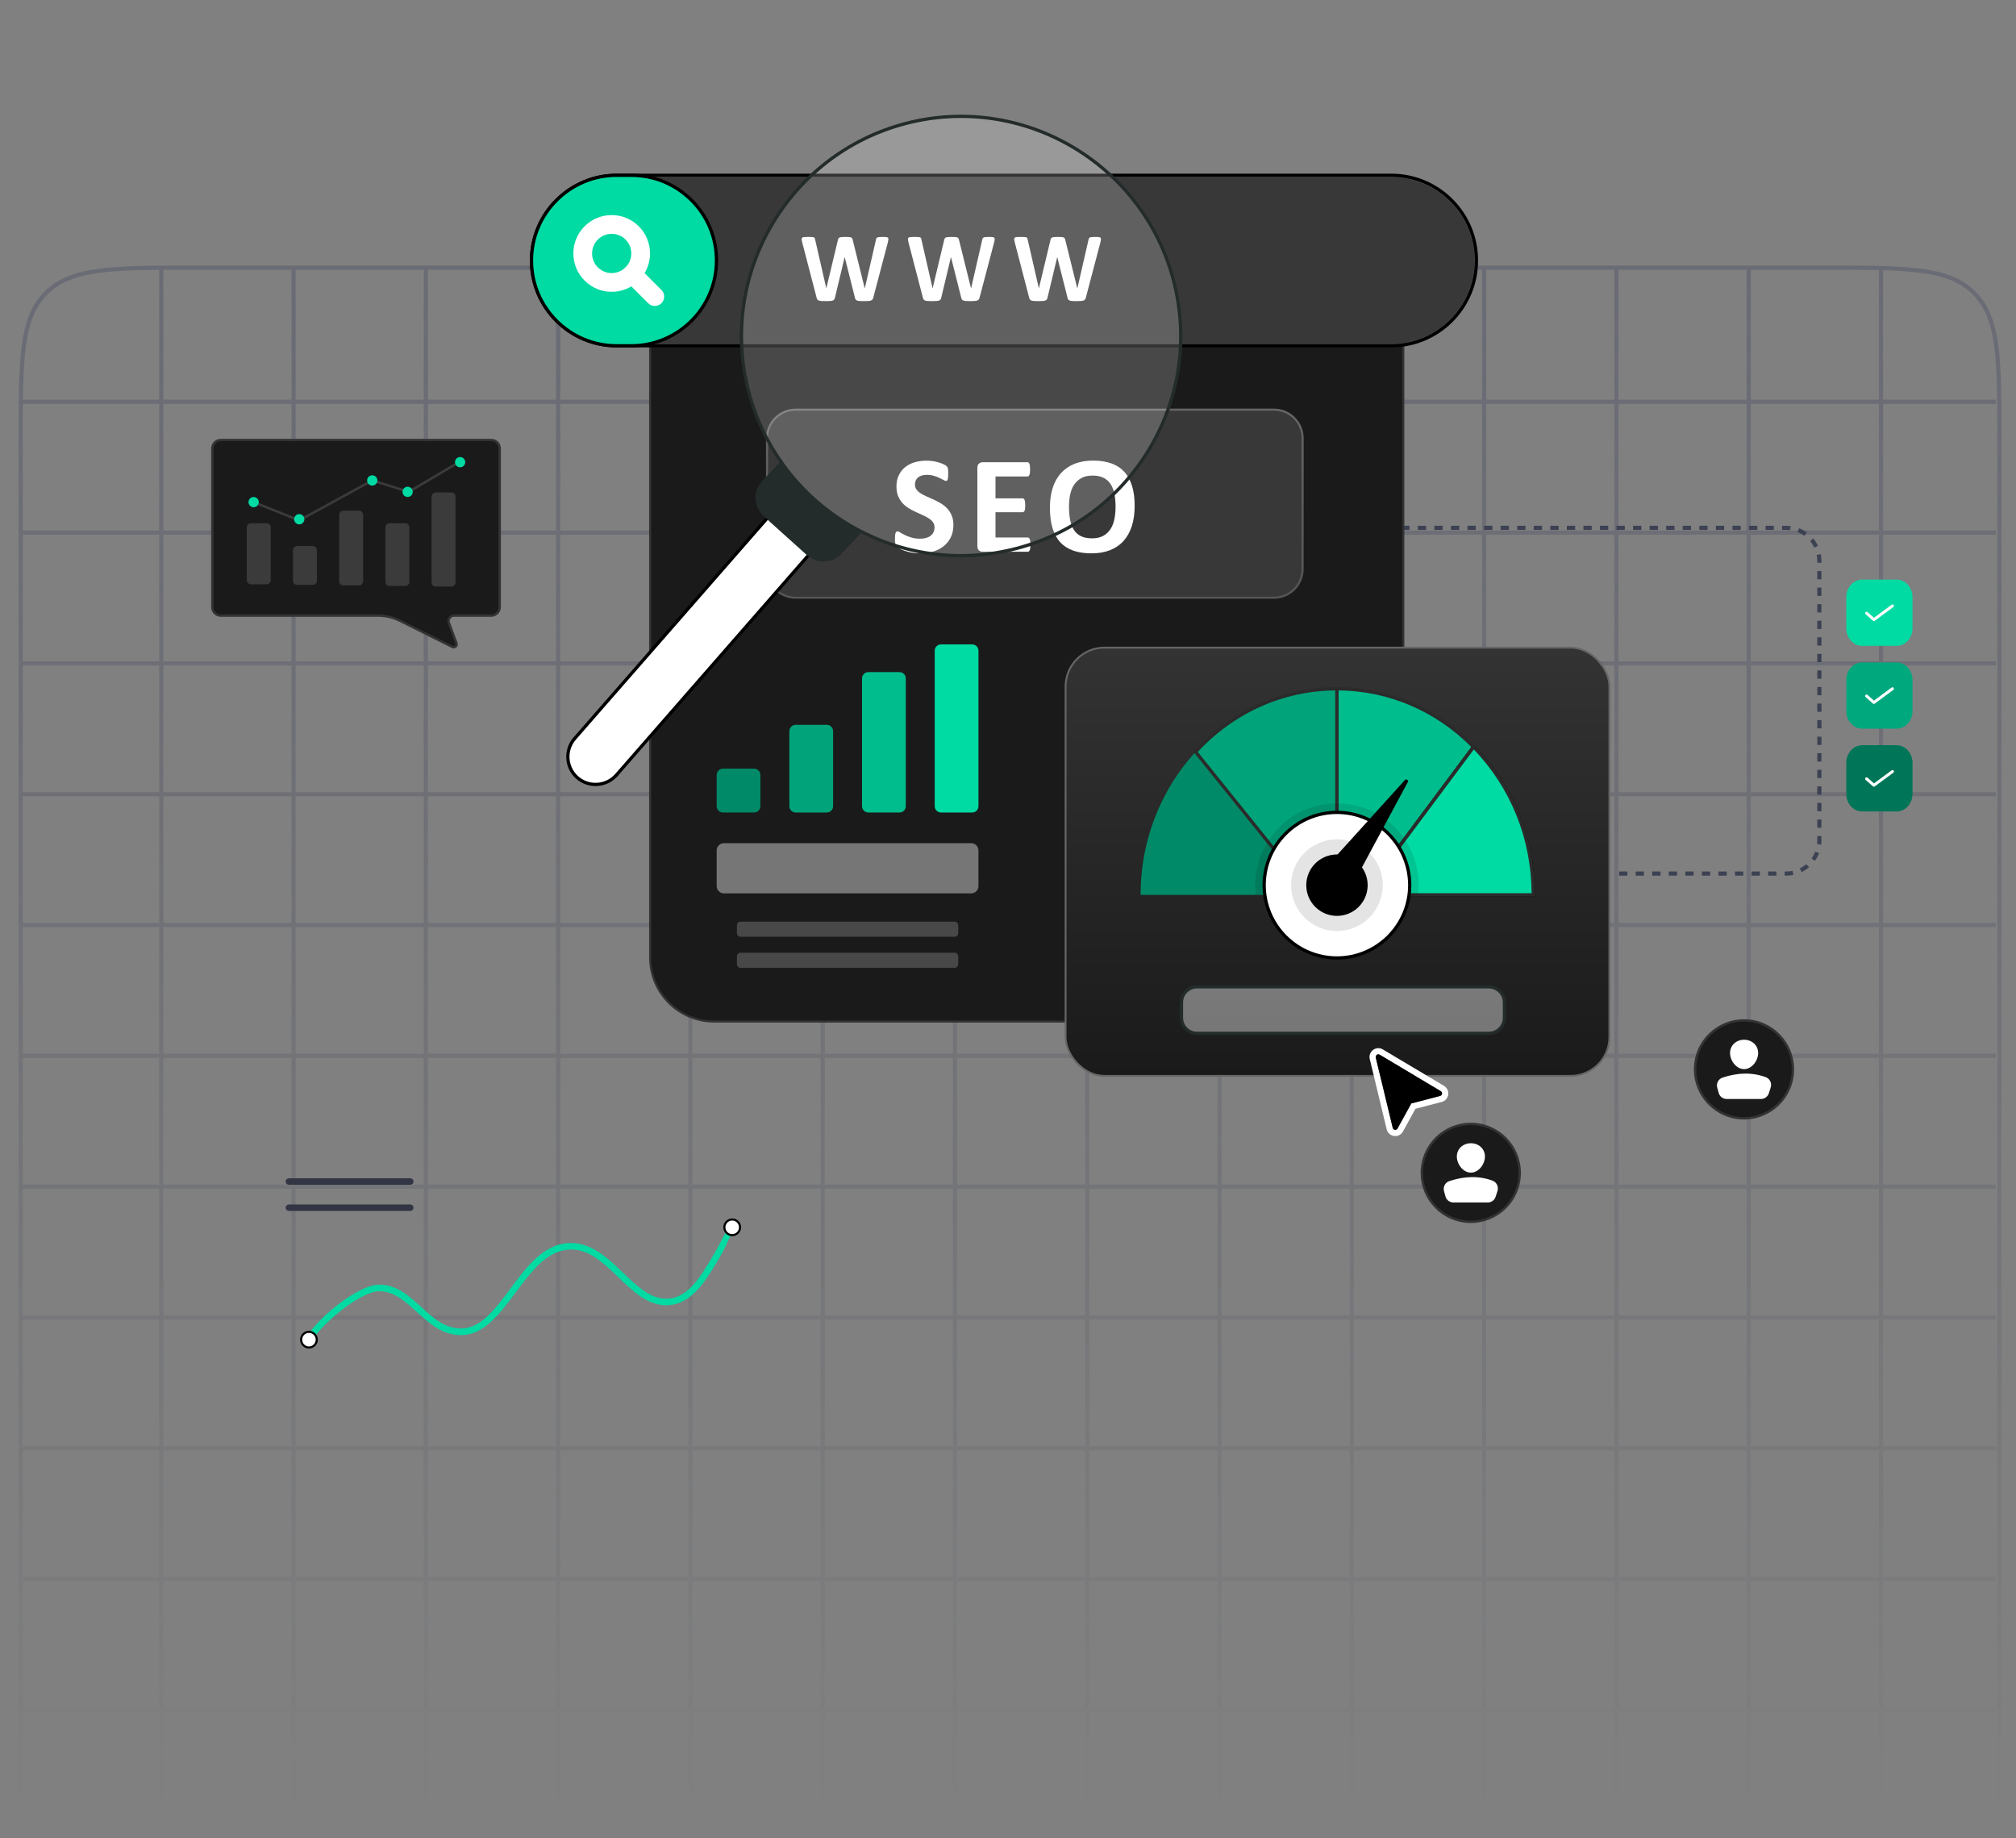 <svg xmlns="http://www.w3.org/2000/svg" width="487" height="444" viewBox="0 0 487 444" fill="none"><rect x="0" y="0" width="487" height="444" fill="#808080" stroke="none"/><g clip-path="url(#clip0_295_769)"><path d="M38.958 64.82V542.232M70.915 64.821V542.232M102.87 64.821V542.232M134.826 64.821V542.232M166.782 64.821V542.232M198.738 64.821V542.232M230.695 64.821V542.232M262.649 64.821V542.232M294.606 64.821V542.232M326.562 64.821V542.232M358.518 64.821V542.232M390.473 64.821V542.232M422.429 64.821V542.232M454.386 64.821V542.232M5.339 97.049H482.13M5.339 128.646H482.13M5.339 160.242H482.13M5.339 191.838H482.13M5.339 223.435H482.13M5.339 255.031H482.13M5.339 286.627H482.13M5.339 318.223H482.13M5.339 349.819H482.13M5.339 381.417H482.13M5.339 413.013H482.13M5.339 444.609H482.13M5.339 476.205H482.13M5.339 507.802H482.13M46.763 542.641H441.226C460.914 542.641 470.757 542.641 476.873 536.526C482.99 530.41 482.99 520.566 482.99 500.879V106.415C482.99 86.727 482.99 76.884 476.873 70.767C470.757 64.651 460.914 64.651 441.226 64.651H46.763C27.076 64.651 17.232 64.651 11.116 70.767C5 76.884 5 86.727 5 106.415V500.879C5 520.566 5 530.41 11.116 536.526C17.232 542.641 27.076 542.641 46.763 542.641Z" stroke="url(#paint0_linear_295_769)" stroke-opacity="0.4"></path><path d="M322.5 127.5H431.5C435.918 127.5 439.5 131.082 439.5 135.5V203C439.5 207.418 435.918 211 431.5 211H390.5" stroke="#3C4153" stroke-dasharray="2 2"></path><path data-figma-bg-blur-radius="15.0045" d="M338.993 77.023V226.041C338.993 237.473 329.725 246.741 318.293 246.741H172.517C163.977 246.74 157.055 239.817 157.055 231.278V77.023H338.993Z" fill="url(#paint1_linear_295_769)" stroke="#333333" stroke-width="0.5"></path><path d="M192.197 98.953H307.769C311.581 98.953 314.673 102.044 314.673 105.857V137.479C314.673 141.292 311.582 144.384 307.769 144.384H192.197C188.384 144.384 185.293 141.292 185.293 137.479V105.857C185.293 102.044 188.384 98.953 192.197 98.953Z" fill="#383838" stroke="url(#paint2_linear_295_769)" stroke-width="0.5"></path><path d="M230.312 126.786C230.312 127.923 230.1 128.92 229.677 129.779C229.253 130.638 228.679 131.353 227.955 131.927C227.23 132.501 226.383 132.932 225.414 133.223C224.445 133.513 223.407 133.659 222.306 133.659C221.56 133.659 220.866 133.597 220.226 133.475C219.584 133.353 219.019 133.204 218.53 133.033C218.041 132.861 217.631 132.68 217.302 132.489C216.972 132.299 216.735 132.132 216.591 131.988C216.445 131.845 216.342 131.635 216.283 131.362C216.222 131.089 216.191 130.697 216.191 130.184C216.191 129.838 216.203 129.548 216.224 129.315C216.246 129.083 216.283 128.892 216.333 128.746C216.382 128.603 216.45 128.499 216.533 128.438C216.617 128.377 216.714 128.346 216.827 128.346C216.982 128.346 217.203 128.438 217.485 128.621C217.77 128.805 218.135 129.01 218.579 129.231C219.024 129.454 219.558 129.657 220.174 129.84C220.793 130.024 221.508 130.115 222.322 130.115C222.857 130.115 223.336 130.052 223.76 129.922C224.183 129.795 224.543 129.614 224.838 129.379C225.132 129.144 225.357 128.857 225.515 128.511C225.67 128.165 225.748 127.782 225.748 127.358C225.748 126.869 225.614 126.448 225.346 126.097C225.077 125.746 224.729 125.434 224.301 125.161C223.873 124.888 223.384 124.631 222.84 124.391C222.294 124.151 221.732 123.9 221.151 123.631C220.572 123.363 220.01 123.06 219.462 122.721C218.916 122.382 218.429 121.975 218.001 121.502C217.57 121.029 217.224 120.469 216.956 119.822C216.688 119.175 216.554 118.401 216.554 117.498C216.554 116.463 216.747 115.552 217.13 114.767C217.514 113.981 218.031 113.329 218.685 112.811C219.337 112.294 220.106 111.906 220.991 111.649C221.878 111.393 222.814 111.266 223.807 111.266C224.32 111.266 224.833 111.306 225.346 111.383C225.859 111.461 226.339 111.567 226.783 111.701C227.228 111.835 227.623 111.986 227.969 112.153C228.315 112.32 228.543 112.459 228.654 112.571C228.764 112.684 228.839 112.779 228.879 112.856C228.919 112.934 228.952 113.037 228.981 113.164C229.009 113.291 229.028 113.454 229.039 113.649C229.051 113.844 229.056 114.087 229.056 114.376C229.056 114.698 229.046 114.971 229.03 115.195C229.014 115.418 228.985 115.602 228.945 115.745C228.905 115.891 228.851 115.995 228.778 116.063C228.705 116.129 228.609 116.162 228.486 116.162C228.364 116.162 228.169 116.084 227.903 115.929C227.635 115.773 227.305 115.602 226.917 115.421C226.527 115.237 226.075 115.07 225.564 114.919C225.052 114.769 224.489 114.694 223.878 114.694C223.398 114.694 222.981 114.752 222.624 114.87C222.266 114.988 221.97 115.148 221.73 115.355C221.49 115.562 221.311 115.809 221.193 116.098C221.076 116.388 221.019 116.693 221.019 117.018C221.019 117.496 221.149 117.912 221.412 118.263C221.673 118.613 222.024 118.926 222.464 119.199C222.904 119.472 223.402 119.728 223.96 119.968C224.518 120.208 225.085 120.462 225.666 120.728C226.244 120.994 226.814 121.3 227.369 121.639C227.927 121.977 228.423 122.385 228.856 122.86C229.291 123.333 229.642 123.89 229.908 124.53C230.176 125.17 230.31 125.925 230.31 126.793L230.312 126.786Z" fill="white"></path><path d="M248.919 131.551C248.919 131.873 248.905 132.143 248.877 132.362C248.848 132.579 248.806 132.755 248.752 132.889C248.698 133.023 248.627 133.12 248.543 133.181C248.458 133.242 248.366 133.273 248.267 133.273H237.405C237.038 133.273 236.727 133.164 236.478 132.946C236.229 132.729 236.102 132.374 236.102 131.885V113.033C236.102 112.543 236.226 112.188 236.478 111.972C236.73 111.755 237.038 111.645 237.405 111.645H248.201C248.303 111.645 248.392 111.673 248.47 111.729C248.547 111.786 248.613 111.882 248.67 112.023C248.726 112.162 248.766 112.341 248.794 112.557C248.822 112.774 248.837 113.051 248.837 113.383C248.837 113.696 248.822 113.96 248.794 114.176C248.766 114.395 248.724 114.569 248.67 114.703C248.613 114.837 248.547 114.934 248.47 114.995C248.392 115.056 248.303 115.087 248.201 115.087H240.48V120.368H247.013C247.114 120.368 247.206 120.399 247.289 120.46C247.371 120.521 247.441 120.618 247.498 120.745C247.554 120.874 247.594 121.046 247.623 121.262C247.651 121.479 247.665 121.745 247.665 122.055C247.665 122.366 247.651 122.646 247.623 122.857C247.594 123.069 247.552 123.239 247.498 123.366C247.441 123.493 247.373 123.587 247.289 123.641C247.204 123.695 247.112 123.726 247.013 123.726H240.48V129.826H248.267C248.368 129.826 248.46 129.857 248.543 129.918C248.627 129.979 248.695 130.075 248.752 130.212C248.808 130.346 248.848 130.52 248.877 130.739C248.905 130.955 248.919 131.226 248.919 131.551Z" fill="white"></path><path d="M274.096 122.208C274.096 124.003 273.872 125.605 273.427 127.022C272.983 128.438 272.319 129.638 271.439 130.624C270.56 131.609 269.47 132.362 268.172 132.88C266.873 133.397 265.372 133.656 263.669 133.656C261.965 133.656 260.518 133.435 259.264 132.995C258.01 132.555 256.966 131.885 256.131 130.981C255.295 130.078 254.67 128.932 254.251 127.537C253.832 126.144 253.625 124.495 253.625 122.589C253.625 120.841 253.848 119.267 254.293 117.867C254.738 116.47 255.401 115.279 256.281 114.298C257.161 113.317 258.25 112.564 259.549 112.042C260.848 111.52 262.353 111.256 264.071 111.256C265.788 111.256 267.155 111.475 268.407 111.908C269.661 112.343 270.708 113.011 271.55 113.915C272.39 114.816 273.025 115.957 273.456 117.331C273.884 118.707 274.1 120.331 274.1 122.203L274.096 122.208ZM269.484 122.443C269.484 121.307 269.395 120.274 269.216 119.343C269.037 118.413 268.734 117.616 268.306 116.952C267.878 116.289 267.306 115.778 266.593 115.416C265.88 115.054 264.988 114.872 263.918 114.872C262.847 114.872 261.935 115.075 261.21 115.482C260.485 115.889 259.9 116.432 259.455 117.11C259.01 117.79 258.695 118.583 258.512 119.491C258.328 120.399 258.236 121.361 258.236 122.375C258.236 123.556 258.326 124.617 258.502 125.558C258.681 126.499 258.982 127.304 259.406 127.972C259.829 128.64 260.398 129.151 261.109 129.501C261.822 129.852 262.718 130.028 263.8 130.028C264.883 130.028 265.784 129.828 266.508 129.426C267.233 129.024 267.819 128.478 268.263 127.789C268.708 127.099 269.023 126.292 269.207 125.375C269.39 124.455 269.482 123.479 269.482 122.441L269.484 122.443Z" fill="white"></path><path d="M148.979 42.562H336.075C341.522 42.562 346.467 44.697 350.127 48.187L350.477 48.529C354.156 52.22 356.432 57.308 356.432 62.93C356.432 74.178 347.32 83.298 336.075 83.298H148.97C137.725 83.298 128.613 74.175 128.613 62.93C128.613 51.683 137.734 42.562 148.979 42.562Z" fill="#383838" stroke="url(#paint3_linear_295_769)" stroke-width="0.445"></path><path d="M336.078 83.911H148.972C137.408 83.911 128 74.498 128 62.93C128 51.362 137.413 41.946 148.984 41.946H336.08C341.684 41.946 346.952 44.13 350.916 48.092C354.873 52.061 357.052 57.328 357.052 62.928C357.052 74.498 347.644 83.911 336.08 83.911H336.078ZM148.984 42.732C137.846 42.732 128.786 51.792 128.786 62.93C128.786 74.067 137.841 83.128 148.972 83.128H336.078C347.208 83.128 356.264 74.067 356.264 62.93C356.264 57.54 354.168 52.468 350.359 48.649C346.545 44.833 341.473 42.732 336.08 42.732H148.984Z" fill="black"></path><path d="M128.391 62.93C128.391 74.298 137.601 83.521 148.97 83.521H152.496C163.864 83.521 173.075 74.3 173.075 62.93C173.075 57.246 170.774 52.103 167.055 48.372C163.323 44.64 158.18 42.339 152.496 42.339H148.979C137.611 42.339 128.391 51.559 128.391 62.93Z" fill="#00DAA3"></path><path d="M152.498 83.911H148.972C137.408 83.911 128 74.498 128 62.93C128 51.362 137.413 41.946 148.984 41.946H152.501C158.105 41.946 163.373 44.13 167.337 48.092C171.294 52.061 173.473 57.328 173.473 62.928C173.473 74.498 164.064 83.911 152.501 83.911H152.498ZM148.984 42.732C137.846 42.732 128.786 51.792 128.786 62.93C128.786 74.067 137.841 83.128 148.972 83.128H152.498C163.629 83.128 172.684 74.067 172.684 62.93C172.684 57.54 170.588 52.47 166.779 48.649C162.966 44.836 157.893 42.735 152.498 42.735H148.981L148.984 42.732Z" fill="black"></path><path d="M210.966 71.865C210.919 72.056 210.853 72.209 210.771 72.322C210.686 72.437 210.564 72.524 210.397 72.583C210.232 72.642 210.018 72.682 209.757 72.703C209.496 72.722 209.164 72.734 208.759 72.734C208.308 72.734 207.945 72.724 207.672 72.703C207.399 72.682 207.183 72.644 207.025 72.583C206.868 72.524 206.752 72.437 206.682 72.322C206.611 72.207 206.555 72.056 206.515 71.865L204.059 62.132H204.035L201.708 71.865C201.668 72.049 201.614 72.197 201.541 72.31C201.471 72.425 201.358 72.512 201.203 72.576C201.047 72.639 200.838 72.679 200.574 72.701C200.308 72.719 199.96 72.731 199.523 72.731C199.064 72.731 198.699 72.722 198.424 72.701C198.151 72.682 197.935 72.642 197.777 72.581C197.619 72.522 197.504 72.435 197.434 72.32C197.363 72.204 197.304 72.054 197.255 71.863L193.766 58.462C193.695 58.178 193.655 57.954 193.646 57.792C193.636 57.629 193.683 57.505 193.782 57.418C193.881 57.331 194.043 57.276 194.269 57.258C194.495 57.239 194.81 57.227 195.213 57.227C195.584 57.227 195.878 57.234 196.097 57.246C196.316 57.258 196.478 57.286 196.589 57.331C196.699 57.375 196.775 57.436 196.815 57.521C196.855 57.606 196.885 57.721 196.909 57.872L199.603 69.633H199.614L202.416 57.954C202.447 57.803 202.489 57.681 202.541 57.587C202.593 57.493 202.68 57.42 202.802 57.368C202.925 57.316 203.094 57.281 203.306 57.262C203.52 57.243 203.805 57.232 204.162 57.232C204.541 57.232 204.844 57.241 205.07 57.255C205.296 57.272 205.47 57.305 205.593 57.356C205.715 57.408 205.804 57.481 205.858 57.575C205.913 57.669 205.957 57.796 205.99 57.954L208.886 69.633H208.91L211.604 57.907C211.627 57.78 211.658 57.672 211.698 57.58C211.738 57.488 211.813 57.418 211.924 57.366C212.034 57.314 212.192 57.279 212.399 57.26C212.604 57.241 212.893 57.229 213.265 57.229C213.613 57.229 213.883 57.239 214.079 57.26C214.272 57.279 214.413 57.333 214.5 57.42C214.587 57.507 214.625 57.636 214.613 57.806C214.601 57.975 214.559 58.208 214.488 58.5L210.964 71.863L210.966 71.865Z" fill="white"></path><path d="M236.642 71.865C236.595 72.056 236.529 72.209 236.447 72.322C236.362 72.437 236.24 72.524 236.073 72.583C235.908 72.642 235.694 72.682 235.433 72.703C235.171 72.722 234.84 72.734 234.435 72.734C233.983 72.734 233.621 72.724 233.348 72.703C233.075 72.682 232.859 72.644 232.701 72.583C232.544 72.524 232.428 72.437 232.358 72.322C232.287 72.207 232.231 72.056 232.191 71.865L229.734 62.132H229.711L227.384 71.865C227.344 72.049 227.29 72.197 227.217 72.31C227.146 72.425 227.034 72.512 226.878 72.576C226.723 72.639 226.514 72.679 226.25 72.701C225.984 72.719 225.636 72.731 225.198 72.731C224.74 72.731 224.375 72.722 224.1 72.701C223.825 72.679 223.61 72.642 223.453 72.581C223.295 72.522 223.18 72.435 223.109 72.32C223.039 72.204 222.98 72.054 222.93 71.863L219.441 58.462C219.371 58.178 219.331 57.954 219.321 57.792C219.312 57.629 219.359 57.505 219.458 57.418C219.557 57.331 219.719 57.276 219.945 57.258C220.171 57.239 220.486 57.227 220.888 57.227C221.26 57.227 221.554 57.234 221.773 57.246C221.992 57.258 222.154 57.286 222.265 57.331C222.375 57.375 222.451 57.436 222.491 57.521C222.531 57.606 222.561 57.721 222.585 57.872L225.278 69.633H225.29L228.092 57.954C228.123 57.803 228.165 57.681 228.217 57.587C228.269 57.493 228.356 57.42 228.478 57.368C228.6 57.316 228.77 57.281 228.982 57.262C229.196 57.243 229.48 57.232 229.838 57.232C230.217 57.232 230.52 57.241 230.746 57.255C230.972 57.272 231.146 57.305 231.268 57.356C231.391 57.408 231.48 57.481 231.534 57.575C231.588 57.669 231.633 57.796 231.666 57.954L234.562 69.633H234.586L237.279 57.907C237.303 57.78 237.334 57.672 237.374 57.58C237.414 57.488 237.489 57.418 237.599 57.366C237.71 57.314 237.868 57.279 238.075 57.26C238.279 57.241 238.569 57.229 238.94 57.229C239.289 57.229 239.559 57.239 239.755 57.26C239.947 57.279 240.089 57.333 240.176 57.42C240.263 57.507 240.3 57.636 240.289 57.806C240.277 57.975 240.237 58.208 240.164 58.5L236.64 71.863L236.642 71.865Z" fill="white"></path><path d="M262.314 71.865C262.267 72.056 262.201 72.209 262.119 72.322C262.034 72.437 261.911 72.524 261.744 72.583C261.58 72.642 261.366 72.682 261.105 72.703C260.843 72.722 260.512 72.734 260.107 72.734C259.655 72.734 259.293 72.724 259.02 72.703C258.747 72.684 258.531 72.644 258.373 72.583C258.215 72.524 258.1 72.437 258.03 72.322C257.959 72.207 257.903 72.056 257.863 71.865L255.406 62.132H255.383L253.056 71.865C253.016 72.049 252.962 72.197 252.889 72.31C252.818 72.425 252.705 72.512 252.55 72.576C252.395 72.639 252.186 72.679 251.922 72.701C251.656 72.719 251.308 72.731 250.87 72.731C250.412 72.731 250.047 72.722 249.772 72.701C249.499 72.682 249.282 72.642 249.125 72.581C248.967 72.522 248.852 72.435 248.781 72.32C248.711 72.204 248.652 72.054 248.602 71.863L245.113 58.462C245.043 58.178 245.003 57.954 244.993 57.792C244.984 57.629 245.031 57.505 245.13 57.418C245.229 57.331 245.391 57.276 245.617 57.258C245.843 57.239 246.158 57.227 246.56 57.227C246.932 57.227 247.226 57.234 247.445 57.246C247.664 57.258 247.826 57.286 247.937 57.331C248.047 57.375 248.122 57.436 248.162 57.521C248.202 57.606 248.233 57.721 248.257 57.872L250.95 69.633H250.962L253.764 57.954C253.795 57.803 253.837 57.681 253.889 57.587C253.941 57.493 254.028 57.42 254.15 57.368C254.272 57.316 254.442 57.281 254.653 57.262C254.868 57.243 255.152 57.232 255.51 57.232C255.889 57.232 256.192 57.241 256.418 57.255C256.644 57.272 256.818 57.305 256.94 57.356C257.063 57.408 257.152 57.481 257.206 57.575C257.26 57.669 257.305 57.796 257.338 57.954L260.234 69.633H260.258L262.951 57.907C262.975 57.78 263.005 57.672 263.045 57.58C263.085 57.488 263.161 57.418 263.271 57.366C263.382 57.314 263.54 57.279 263.747 57.26C263.951 57.241 264.241 57.229 264.612 57.229C264.961 57.229 265.231 57.239 265.426 57.26C265.619 57.279 265.76 57.333 265.848 57.42C265.935 57.507 265.972 57.636 265.96 57.806C265.949 57.975 265.906 58.208 265.836 58.5L262.311 71.863L262.314 71.865Z" fill="white"></path><path d="M141.212 67.769C137.601 64.158 137.601 58.281 141.212 54.667C142.963 52.917 145.29 51.952 147.765 51.952C150.24 51.952 152.566 52.917 154.314 54.667C157.928 58.279 157.928 64.156 154.314 67.769C152.564 69.52 150.237 70.484 147.765 70.484C145.292 70.484 142.963 69.52 141.215 67.769H141.212ZM144.412 57.867C142.565 59.716 142.565 62.723 144.412 64.57C145.306 65.466 146.497 65.958 147.762 65.958C149.028 65.958 150.218 65.464 151.115 64.57C152.962 62.721 152.962 59.714 151.115 57.867C150.218 56.971 149.028 56.479 147.762 56.479C146.497 56.479 145.306 56.973 144.41 57.867H144.412Z" fill="white"></path><path d="M158.183 73.903C158.762 73.903 159.341 73.682 159.783 73.239C160.665 72.355 160.665 70.922 159.783 70.04L154.311 64.567C153.428 63.683 151.996 63.683 151.111 64.567C150.229 65.452 150.229 66.885 151.111 67.767L156.583 73.239C157.026 73.682 157.604 73.903 158.183 73.903Z" fill="white"></path><path d="M200.288 128.407L148.854 187.264C146.379 190.015 142.149 190.241 139.391 187.765C136.641 185.29 136.422 181.053 138.897 178.303L190.317 119.453C190.4 119.554 190.501 119.653 190.609 119.752L199.832 128.052C199.978 128.184 200.128 128.302 200.288 128.405V128.407Z" fill="white"></path><path d="M143.866 189.869C142.177 189.869 140.481 189.271 139.128 188.057C136.222 185.441 135.987 180.947 138.603 178.04L190.019 119.194C190.096 119.107 190.2 119.051 190.322 119.06C190.437 119.06 190.548 119.114 190.619 119.204C190.689 119.291 190.776 119.375 190.87 119.46L200.093 127.76C200.225 127.88 200.359 127.986 200.5 128.078C200.594 128.139 200.658 128.24 200.672 128.353C200.688 128.466 200.653 128.579 200.58 128.664L149.146 187.521C147.746 189.078 145.807 189.869 143.864 189.869H143.866ZM190.332 120.032L139.191 178.559C136.86 181.15 137.069 185.147 139.653 187.471C142.238 189.794 146.235 189.582 148.56 186.999L199.709 128.466C199.66 128.426 199.613 128.384 199.566 128.342L190.343 120.041C190.343 120.041 190.334 120.032 190.329 120.03L190.332 120.032Z" fill="black"></path><path d="M184.15 124.34C184.241 124.46 184.359 124.572 184.479 124.685L194.948 134.105C195.113 134.256 195.287 134.388 195.471 134.51C197.908 136.268 201.322 135.938 203.383 133.661L207.926 128.784C200.512 124.288 193.871 118.498 188.389 111.623L184.044 116.263C181.955 118.594 182.034 122.107 184.152 124.34H184.15Z" fill="#242B2B"></path><g opacity="0.2"><path d="M245.642 132.452C231.474 136.176 217.141 133.804 205.413 126.953C199.035 123.234 193.431 118.183 189.05 112.07C185.378 106.951 182.559 101.09 180.863 94.632C173.421 66.301 190.349 37.295 218.687 29.847C247.018 22.405 276.019 39.34 283.468 67.671C290.909 96.002 273.982 125.008 245.644 132.452H245.642Z" fill="white"></path></g><path d="M232.073 134.607C222.724 134.607 213.501 132.132 205.213 127.292L205.06 127.203C204.843 127.076 204.625 126.946 204.415 126.815C199.018 123.542 194.296 119.394 190.386 114.489C189.831 113.795 189.288 113.077 188.732 112.299C184.928 107.003 182.152 101.093 180.481 94.734C172.998 66.238 190.09 36.959 218.585 29.47C247.079 21.984 276.353 39.081 283.844 67.574C287.47 81.377 285.505 95.769 278.311 108.094C271.114 120.422 259.548 129.207 245.74 132.833C241.216 134.021 236.631 134.609 232.073 134.609V134.607ZM181.241 94.534C182.888 100.799 185.622 106.624 189.372 111.84C189.92 112.609 190.454 113.315 191 113.997C194.854 118.83 199.508 122.916 204.829 126.144C205.039 126.276 205.25 126.401 205.46 126.523L205.61 126.612C217.757 133.703 231.939 135.639 245.54 132.068C259.143 128.497 270.542 119.839 277.631 107.692C284.719 95.547 286.656 81.37 283.084 67.767C275.704 39.697 246.86 22.854 218.785 30.23C190.711 37.61 173.868 66.457 181.241 94.536V94.534Z" fill="#242B2B"></path><path opacity="0.4" d="M234.617 203.66H174.871C173.907 203.66 173.125 204.442 173.125 205.406V214.038C173.125 215.002 173.907 215.784 174.871 215.784H234.617C235.581 215.784 236.363 215.002 236.363 214.038V205.406C236.363 204.442 235.581 203.66 234.617 203.66Z" fill="white"></path><path opacity="0.2" d="M230.603 222.618H178.889C178.406 222.618 178.016 223.009 178.016 223.491V225.399C178.016 225.881 178.406 226.272 178.889 226.272H230.603C231.085 226.272 231.476 225.881 231.476 225.399V223.491C231.476 223.009 231.085 222.618 230.603 222.618Z" fill="white"></path><path opacity="0.2" d="M230.603 230.116H178.889C178.406 230.116 178.016 230.507 178.016 230.989V232.897C178.016 233.379 178.406 233.77 178.889 233.77H230.603C231.085 233.77 231.476 233.379 231.476 232.897V230.989C231.476 230.507 231.085 230.116 230.603 230.116Z" fill="white"></path><path d="M183.693 187.175V194.737C183.693 195.576 183.009 196.252 182.169 196.252H174.65C173.81 196.252 173.125 195.576 173.125 194.737V187.175C173.125 186.345 173.81 185.66 174.65 185.66H182.169C183.009 185.66 183.693 186.345 183.693 187.175Z" fill="#008A67"></path><path d="M201.252 176.593V194.737C201.252 195.576 200.567 196.252 199.737 196.252H192.208C191.368 196.252 190.684 195.576 190.684 194.737V176.593C190.684 175.753 191.368 175.068 192.208 175.068H199.737C200.567 175.068 201.252 175.753 201.252 176.593Z" fill="#00A37A"></path><path d="M218.807 163.851V194.737C218.807 195.577 218.131 196.252 217.291 196.252H209.763C208.923 196.252 208.238 195.577 208.238 194.737V163.851C208.238 163.02 208.923 162.336 209.763 162.336H217.291C218.131 162.336 218.807 163.02 218.807 163.851Z" fill="#00BD8D"></path><path d="M236.365 157.162V194.736C236.365 195.576 235.69 196.252 234.85 196.252H227.321C226.482 196.252 225.797 195.576 225.797 194.736V157.162C225.797 156.322 226.482 155.647 227.321 155.647H234.85C235.69 155.647 236.365 156.322 236.365 157.162Z" fill="#00DAA3"></path><rect data-figma-bg-blur-radius="13.3594" x="257.414" y="156.43" width="131.364" height="103.431" rx="9.379" fill="url(#paint4_linear_295_769)" stroke="#666666" stroke-width="0.445"></rect><path d="M355.96 180.404L339.312 202.724L329.297 216.146H322.961V166.373C335.79 166.373 347.429 171.716 355.962 180.404H355.96Z" fill="#00BD8D"></path><path d="M370.391 216.146H329.297L339.312 202.724L355.96 180.404C364.862 189.445 370.391 202.119 370.391 216.146Z" fill="#007AFD"></path><path d="M370.782 216.539H328.512L355.916 179.802L356.238 180.129C365.618 189.657 370.782 202.446 370.782 216.146V216.539ZM330.076 215.753H369.994C369.898 202.566 364.938 190.259 355.996 181.009L330.076 215.753Z" fill="black"></path><path d="M322.958 166.373V216.146H316.623L311.223 209.441L306.254 203.27L288.816 181.606C297.441 172.214 309.553 166.373 322.961 166.373H322.958Z" fill="#00A37A"></path><path d="M316.622 216.146H275.527C275.527 206.302 278.254 197.125 282.957 189.405C283.171 189.057 283.39 188.709 283.606 188.366C283.825 188.017 284.053 187.679 284.282 187.34C284.5 187.013 284.724 186.69 284.952 186.373C284.957 186.368 284.962 186.356 284.969 186.352C284.973 186.342 284.978 186.33 284.99 186.326C285.016 186.29 285.037 186.258 285.063 186.222C285.27 185.931 285.484 185.639 285.703 185.349C285.917 185.062 286.136 184.778 286.359 184.495C286.583 184.215 286.806 183.933 287.034 183.658C287.168 183.491 287.31 183.324 287.451 183.159C287.648 182.924 287.851 182.691 288.055 182.456C288.305 182.169 288.561 181.889 288.815 181.609L306.253 203.272L311.222 209.443L316.622 216.148V216.146Z" fill="#008A67"></path><path d="M370.391 216.146H329.297L339.312 202.724L355.96 180.404C364.862 189.445 370.391 202.119 370.391 216.146Z" fill="#00DAA3"></path><path d="M329.493 216.539H322.566V165.98H322.959C335.459 165.98 347.279 171.005 356.24 180.129L356.476 180.369L329.493 216.539ZM323.352 215.753H329.1L355.443 180.439C346.754 171.713 335.386 166.869 323.352 166.766V215.753Z" fill="#2B2B2B"></path><path d="M323.352 216.539H316.435L288.297 181.59L288.525 181.34C297.623 171.436 309.852 165.98 322.959 165.98H323.352V216.539ZM316.811 215.753H322.568V166.766C309.944 166.874 298.166 172.137 289.334 181.623L316.811 215.753Z" fill="#2B2B2B"></path><path d="M370.782 216.539H328.512L355.916 179.802L356.238 180.129C365.618 189.657 370.782 202.446 370.782 216.146V216.539ZM330.076 215.753H369.994C369.898 202.566 364.938 190.259 355.996 181.009L330.076 215.753Z" fill="#2B2B2B"></path><g opacity="0.1"><path d="M342.71 213.805C342.71 214.596 342.663 215.381 342.569 216.146H303.352C303.258 215.381 303.211 214.596 303.211 213.805C303.211 209.935 304.324 206.319 306.255 203.27C309.751 197.734 315.927 194.057 322.962 194.057C329.996 194.057 335.76 197.496 339.313 202.724C341.456 205.881 342.71 209.7 342.71 213.805Z" fill="black"></path></g><path d="M322.964 231.384C332.674 231.384 340.546 223.513 340.546 213.803C340.546 204.093 332.674 196.221 322.964 196.221C313.254 196.221 305.383 204.093 305.383 213.803C305.383 223.513 313.254 231.384 322.964 231.384Z" fill="white"></path><path d="M322.963 231.777C313.051 231.777 304.988 223.715 304.988 213.803C304.988 203.891 313.051 195.828 322.963 195.828C332.875 195.828 340.937 203.891 340.937 213.803C340.937 223.715 332.875 231.777 322.963 231.777ZM322.963 196.614C313.484 196.614 305.774 204.326 305.774 213.803C305.774 223.279 313.486 230.991 322.963 230.991C332.439 230.991 340.151 223.279 340.151 213.803C340.151 204.326 332.439 196.614 322.963 196.614Z" fill="black"></path><path opacity="0.2" d="M327.199 224.038C332.852 221.696 335.536 215.215 333.195 209.563C330.853 203.91 324.373 201.225 318.72 203.567C313.067 205.908 310.383 212.389 312.724 218.042C315.066 223.695 321.546 226.379 327.199 224.038Z" fill="#787878"></path><path d="M324.765 216.353L318.648 212.036C318.437 211.885 318.401 211.584 318.578 211.391L339.375 188.415C339.719 188.036 340.321 188.46 340.079 188.911L325.398 216.205C325.276 216.433 324.979 216.504 324.765 216.353Z" fill="black"></path><path d="M330.382 213.805C330.382 217.901 327.06 221.223 322.964 221.223C318.868 221.223 315.551 217.901 315.551 213.805C315.551 209.709 318.868 206.387 322.964 206.387C327.06 206.387 330.382 209.709 330.382 213.805Z" fill="black"></path><path opacity="0.4" d="M359.647 238.355H289.167C287.086 238.355 285.398 240.043 285.398 242.124V245.83C285.398 247.911 287.086 249.599 289.167 249.599H359.647C361.728 249.599 363.416 247.911 363.416 245.83V242.124C363.416 240.043 361.728 238.355 359.647 238.355Z" fill="white"></path><path d="M359.65 249.991H289.174C286.88 249.991 285.012 248.123 285.012 245.83V242.126C285.012 239.833 286.88 237.965 289.174 237.965H359.65C361.944 237.965 363.812 239.833 363.812 242.126V245.83C363.812 248.123 361.944 249.991 359.65 249.991ZM289.174 238.748C287.31 238.748 285.795 240.263 285.795 242.126V245.83C285.795 247.693 287.31 249.206 289.174 249.206H359.65C361.514 249.206 363.029 247.691 363.029 245.83V242.126C363.029 240.263 361.514 238.748 359.65 238.748H289.174Z" fill="#242B2B"></path><g clip-path="url(#clip3_295_769)"><path data-figma-bg-blur-radius="17.189" d="M53.327 106.286H118.675C119.801 106.286 120.716 107.201 120.716 108.327V146.651C120.716 147.778 119.801 148.692 118.675 148.692H109.69C108.826 148.692 108.209 149.503 108.4 150.316L108.45 150.479L110.271 155.371C110.496 155.978 109.862 156.548 109.283 156.259L96.66 149.95C95.004 149.122 93.178 148.692 91.326 148.692H53.327C52.201 148.692 51.286 147.778 51.286 146.651V108.327C51.286 107.201 52.201 106.286 53.327 106.286Z" fill="url(#paint5_linear_295_769)" stroke="#333333" stroke-width="0.573"></path><path d="M64.4 126.382H60.613C60.061 126.382 59.613 126.829 59.613 127.382V140.125C59.613 140.677 60.061 141.125 60.613 141.125H64.4C64.952 141.125 65.4 140.677 65.4 140.125V127.382C65.4 126.829 64.952 126.382 64.4 126.382Z" fill="#3B3B3B"></path><path d="M75.56 131.893H71.773C71.221 131.893 70.773 132.34 70.773 132.893V140.264C70.773 140.816 71.221 141.264 71.773 141.264H75.56C76.112 141.264 76.56 140.816 76.56 140.264V132.893C76.56 132.34 76.112 131.893 75.56 131.893Z" fill="#3B3B3B"></path><path d="M86.724 123.35H82.938C82.385 123.35 81.938 123.797 81.938 124.35V140.4C81.938 140.953 82.385 141.4 82.938 141.4H86.724C87.276 141.4 87.724 140.953 87.724 140.4V124.35C87.724 123.797 87.276 123.35 86.724 123.35Z" fill="#3B3B3B"></path><path d="M97.884 126.382H94.098C93.545 126.382 93.098 126.829 93.098 127.382V140.539C93.098 141.091 93.545 141.539 94.098 141.539H97.884C98.436 141.539 98.884 141.091 98.884 140.539V127.382C98.884 126.829 98.436 126.382 97.884 126.382Z" fill="#3B3B3B"></path><path d="M109.044 118.94H105.258C104.706 118.94 104.258 119.387 104.258 119.94V140.676C104.258 141.228 104.706 141.676 105.258 141.676H109.044C109.597 141.676 110.044 141.228 110.044 140.676V119.94C110.044 119.387 109.597 118.94 109.044 118.94Z" fill="#3B3B3B"></path><path d="M72.291 125.985C72.254 125.985 72.216 125.977 72.181 125.964L61.157 121.554C61.007 121.493 60.934 121.323 60.993 121.173C61.053 121.023 61.223 120.95 61.374 121.009L72.269 125.366L89.785 115.787C89.855 115.748 89.937 115.74 90.013 115.763L98.709 118.481L110.723 111.382C110.863 111.3 111.041 111.347 111.123 111.486C111.205 111.624 111.158 111.804 111.019 111.886L98.894 119.051C98.822 119.094 98.736 119.104 98.658 119.078L89.959 116.359L72.429 125.944C72.386 125.968 72.338 125.979 72.289 125.979L72.291 125.985Z" fill="#3B3B3B"></path><path d="M62.507 121.282C62.507 121.968 61.952 122.522 61.267 122.522C60.582 122.522 60.027 121.968 60.027 121.282C60.027 120.597 60.582 120.043 61.267 120.043C61.952 120.043 62.507 120.597 62.507 121.282Z" fill="#00DAA3"></path><path d="M73.53 125.417C73.53 126.102 72.976 126.657 72.29 126.657C71.605 126.657 71.051 126.102 71.051 125.417C71.051 124.732 71.605 124.177 72.29 124.177C72.976 124.177 73.53 124.732 73.53 125.417Z" fill="#00DAA3"></path><path d="M91.167 116.046C91.167 116.732 90.612 117.286 89.927 117.286C89.242 117.286 88.688 116.732 88.688 116.046C88.688 115.361 89.242 114.807 89.927 114.807C90.612 114.807 91.167 115.361 91.167 116.046Z" fill="#00DAA3"></path><path d="M99.71 118.803C99.71 119.488 99.155 120.043 98.47 120.043C97.785 120.043 97.231 119.488 97.231 118.803C97.231 118.118 97.785 117.563 98.47 117.563C99.155 117.563 99.71 118.118 99.71 118.803Z" fill="#00DAA3"></path><path d="M112.39 111.636C112.39 112.321 111.835 112.876 111.15 112.876C110.465 112.876 109.91 112.321 109.91 111.636C109.91 110.951 110.465 110.396 111.15 110.396C111.835 110.396 112.39 110.951 112.39 111.636Z" fill="#00DAA3"></path></g><path d="M330.891 255.802C330.45 253.97 332.431 252.511 334.05 253.476L348.821 262.275C350.444 263.242 350.096 265.686 348.268 266.163L341.927 267.816L338.911 273.301C337.974 275.004 335.432 274.664 334.976 272.773L330.891 255.802ZM333.282 254.764C332.804 254.479 332.219 254.91 332.35 255.451L336.434 272.422C336.56 272.945 337.229 273.067 337.54 272.665L337.597 272.578L340.924 266.529L347.891 264.712C348.396 264.58 348.518 263.937 348.137 263.622L348.054 263.564L333.282 254.764Z" fill="white"></path><path d="M333.283 254.764V254.764C332.805 254.479 332.22 254.91 332.35 255.451V255.451L336.436 272.422V272.422C336.571 272.98 337.321 273.081 337.598 272.578V272.578L340.925 266.529L347.892 264.712V264.712C348.431 264.571 348.534 263.849 348.055 263.564V263.564L333.283 254.764Z" fill="black"></path><path d="M75.319 323.968L75.31 323.979C75.312 323.975 75.314 323.971 75.316 323.966L75.319 323.968ZM177.176 297.873C175.57 299.258 176.407 299.344 173.858 303.678C170.58 309.251 167.186 315.022 161.299 315.263C156.585 315.473 152.95 311.943 149.42 308.549C145.932 305.187 142.339 301.667 137.74 301.814C132.199 301.929 128.302 307.166 124.531 312.236C120.781 317.274 116.916 322.481 111.364 322.481H111.322C106.797 322.46 103.686 319.622 100.669 316.867C97.872 314.311 95.222 311.89 91.629 311.89H91.44C87.233 311.985 77.83 319.461 75.316 323.966L73.938 323.204C76.713 318.207 86.57 310.414 91.409 310.298C95.756 310.215 98.784 312.99 101.738 315.682C104.661 318.353 107.415 320.867 111.333 320.888H111.364C116.12 320.888 119.598 316.227 123.274 311.283C127.276 305.909 131.403 300.358 137.709 300.232C142.926 300.169 146.791 303.836 150.51 307.408C153.956 310.718 157.183 313.839 161.236 313.692C166.264 313.482 169.292 308.34 172.497 302.882C174.148 300.074 174.76 298.492 175.47 297.407L177.176 297.873Z" fill="#00DAA3"></path><path d="M176.874 294.551C177.919 294.551 178.767 295.398 178.767 296.443C178.767 297.488 177.919 298.336 176.874 298.336C175.829 298.336 174.981 297.488 174.981 296.443C174.981 295.398 175.829 294.551 176.874 294.551Z" fill="white" stroke="black" stroke-width="0.51"></path><path d="M74.632 321.688C75.677 321.688 76.524 322.535 76.524 323.581C76.524 324.626 75.677 325.473 74.632 325.473C73.587 325.473 72.739 324.626 72.739 323.581C72.739 322.535 73.587 321.688 74.632 321.688Z" fill="white" stroke="black" stroke-width="0.51"></path><path d="M99.096 284.603H69.797C69.364 284.603 69.012 284.953 69.012 285.384C69.012 285.815 69.364 286.164 69.797 286.164H99.096C99.53 286.164 99.882 285.815 99.882 285.384C99.882 284.953 99.53 284.603 99.096 284.603Z" fill="#313544"></path><path d="M99.096 290.93H69.797C69.364 290.93 69.012 291.279 69.012 291.71C69.012 292.141 69.364 292.491 69.797 292.491H99.096C99.53 292.491 99.882 292.141 99.882 291.71C99.882 291.279 99.53 290.93 99.096 290.93Z" fill="#313544"></path><path d="M458.16 140H449.84C447.719 140 446 141.902 446 144.247V151.753C446 154.098 447.719 156 449.84 156H458.16C460.281 156 462 154.098 462 151.753V144.247C462 141.902 460.281 140 458.16 140Z" fill="#00DAA3"></path><path d="M452.666 150.021C452.583 150.021 452.5 149.991 452.434 149.933L450.676 148.369C450.532 148.241 450.518 148.02 450.647 147.876C450.775 147.732 450.996 147.718 451.141 147.847L452.687 149.222L456.954 146.069C457.109 145.953 457.328 145.987 457.442 146.142C457.557 146.297 457.524 146.517 457.369 146.631L452.874 149.953C452.813 149.998 452.739 150.021 452.666 150.021V150.021Z" fill="white"></path><path d="M458.16 160H449.84C447.719 160 446 161.902 446 164.247V171.753C446 174.098 447.719 176 449.84 176H458.16C460.281 176 462 174.098 462 171.753V164.247C462 161.902 460.281 160 458.16 160Z" fill="#00A87E"></path><path d="M452.666 170.021C452.583 170.021 452.5 169.991 452.434 169.933L450.676 168.369C450.532 168.241 450.518 168.02 450.647 167.876C450.775 167.732 450.996 167.718 451.141 167.847L452.687 169.222L456.954 166.069C457.109 165.953 457.328 165.987 457.442 166.142C457.557 166.297 457.524 166.517 457.369 166.631L452.874 169.953C452.813 169.998 452.739 170.021 452.666 170.021V170.021Z" fill="white"></path><path d="M458.16 180H449.84C447.719 180 446 181.902 446 184.247V191.753C446 194.098 447.719 196 449.84 196H458.16C460.281 196 462 194.098 462 191.753V184.247C462 181.902 460.281 180 458.16 180Z" fill="#007558"></path><path d="M452.666 190.021C452.583 190.021 452.5 189.991 452.434 189.933L450.676 188.369C450.532 188.241 450.518 188.02 450.647 187.876C450.775 187.732 450.996 187.718 451.141 187.847L452.687 189.222L456.954 186.069C457.109 185.953 457.328 185.987 457.442 186.142C457.557 186.297 457.524 186.517 457.369 186.631L452.874 189.953C452.813 189.998 452.739 190.021 452.666 190.021V190.021Z" fill="white"></path><path data-figma-bg-blur-radius="17.189" d="M343.711 280.921C345.022 274.524 351.271 270.401 357.668 271.712C364.065 273.023 368.188 279.271 366.877 285.668C365.567 292.064 359.318 296.188 352.921 294.878C346.524 293.567 342.4 287.318 343.711 280.921Z" fill="url(#paint6_linear_295_769)" stroke="#333333" stroke-width="0.573"></path><path d="M358.712 279.339C358.712 281.213 357.193 283.236 355.319 283.236C353.445 283.236 351.926 281.213 351.926 279.339C351.926 277.465 353.445 276.136 355.319 276.136C357.193 276.136 358.712 277.465 358.712 279.339Z" fill="white"></path><path d="M351.107 290.45H359.39C360.262 290.45 361.033 289.886 361.3 289.055L361.745 287.662C362.071 286.642 361.541 285.538 360.535 285.17C357.164 283.938 353.679 284.096 350.108 285.284C349.107 285.616 348.552 286.687 348.829 287.704L349.172 288.969C349.409 289.842 350.202 290.449 351.107 290.449V290.45Z" fill="white"></path><path data-figma-bg-blur-radius="17.189" d="M409.711 255.921C411.022 249.524 417.271 245.401 423.668 246.712C430.065 248.023 434.188 254.271 432.877 260.668C431.567 267.064 425.318 271.188 418.921 269.878C412.524 268.567 408.4 262.318 409.711 255.921Z" fill="url(#paint7_linear_295_769)" stroke="#333333" stroke-width="0.573"></path><path d="M424.712 254.339C424.712 256.213 423.193 258.236 421.319 258.236C419.445 258.236 417.926 256.213 417.926 254.339C417.926 252.465 419.445 251.136 421.319 251.136C423.193 251.136 424.712 252.465 424.712 254.339Z" fill="white"></path><path d="M417.107 265.45H425.39C426.262 265.45 427.033 264.886 427.3 264.055L427.745 262.662C428.071 261.642 427.541 260.538 426.535 260.17C423.164 258.938 419.679 259.096 416.108 260.284C415.107 260.616 414.552 261.687 414.829 262.704L415.172 263.969C415.409 264.842 416.202 265.449 417.107 265.449V265.45Z" fill="white"></path></g><defs><clipPath id="bgblur_1_295_769_clip_path" transform="translate(-141.8 -61.769)"><path d="M338.993 77.023V226.041C338.993 237.473 329.725 246.741 318.293 246.741H172.517C163.977 246.74 157.055 239.817 157.055 231.278V77.023H338.993Z"></path></clipPath><clipPath id="bgblur_2_295_769_clip_path" transform="translate(-243.832 -142.848)"><rect x="257.414" y="156.43" width="131.364" height="103.431" rx="9.379"></rect></clipPath><clipPath id="bgblur_4_295_769_clip_path" transform="translate(-33.811 -88.811)"><path d="M53.327 106.286H118.675C119.801 106.286 120.716 107.201 120.716 108.327V146.651C120.716 147.778 119.801 148.692 118.675 148.692H109.69C108.826 148.692 108.209 149.503 108.4 150.316L108.45 150.479L110.271 155.371C110.496 155.978 109.862 156.548 109.283 156.259L96.66 149.95C95.004 149.122 93.178 148.692 91.326 148.692H53.327C52.201 148.692 51.286 147.778 51.286 146.651V108.327C51.286 107.201 52.201 106.286 53.327 106.286Z"></path></clipPath><clipPath id="bgblur_5_295_769_clip_path" transform="translate(-325.995 -253.993)"><path d="M343.711 280.921C345.022 274.524 351.271 270.401 357.668 271.712C364.065 273.023 368.188 279.271 366.877 285.668C365.567 292.064 359.318 296.188 352.921 294.878C346.524 293.567 342.4 287.318 343.711 280.921Z"></path></clipPath><clipPath id="bgblur_6_295_769_clip_path" transform="translate(-391.995 -228.993)"><path d="M409.711 255.921C411.022 249.524 417.271 245.401 423.668 246.712C430.065 248.023 434.188 254.271 432.877 260.668C431.567 267.064 425.318 271.188 418.921 269.878C412.524 268.567 408.4 262.318 409.711 255.921Z"></path></clipPath><linearGradient id="paint0_linear_295_769" x1="243.995" y1="64.651" x2="243.995" y2="436" gradientUnits="userSpaceOnUse"><stop stop-color="#494D65"></stop><stop offset="1" stop-color="#2F324B" stop-opacity="0"></stop></linearGradient><linearGradient id="paint1_linear_295_769" x1="248.024" y1="76.773" x2="248.024" y2="246.99" gradientUnits="userSpaceOnUse"><stop stop-color="#1A1A1A"></stop><stop offset="1" stop-color="#1A1A1A"></stop></linearGradient><linearGradient id="paint2_linear_295_769" x1="249.983" y1="98.703" x2="249.983" y2="144.634" gradientUnits="userSpaceOnUse"><stop stop-color="#666666"></stop><stop offset="1" stop-color="#666666" stop-opacity="0.7"></stop></linearGradient><linearGradient id="paint3_linear_295_769" x1="242.523" y1="42.339" x2="242.523" y2="83.521" gradientUnits="userSpaceOnUse"><stop stop-color="#666666"></stop><stop offset="1" stop-color="#666666" stop-opacity="0.7"></stop></linearGradient><linearGradient id="paint4_linear_295_769" x1="323.096" y1="156.208" x2="323.096" y2="260.084" gradientUnits="userSpaceOnUse"><stop stop-color="#333333"></stop><stop offset="1" stop-color="#1A1A1A"></stop></linearGradient><linearGradient id="paint5_linear_295_769" x1="86.001" y1="106" x2="86.001" y2="157.649" gradientUnits="userSpaceOnUse"><stop stop-color="#1A1A1A"></stop><stop offset="1" stop-color="#1A1A1A"></stop></linearGradient><linearGradient id="paint6_linear_295_769" x1="343.431" y1="280.864" x2="367.158" y2="285.725" gradientUnits="userSpaceOnUse"><stop stop-color="#1A1A1A"></stop><stop offset="1" stop-color="#1A1A1A"></stop></linearGradient><linearGradient id="paint7_linear_295_769" x1="409.431" y1="255.864" x2="433.158" y2="260.725" gradientUnits="userSpaceOnUse"><stop stop-color="#1A1A1A"></stop><stop offset="1" stop-color="#1A1A1A"></stop></linearGradient><clipPath id="clip0_295_769"><rect width="487" height="444" fill="white"></rect></clipPath><clipPath id="clip3_295_769"><rect width="70" height="51.647" fill="white" transform="translate(51 106)"></rect></clipPath></defs></svg>